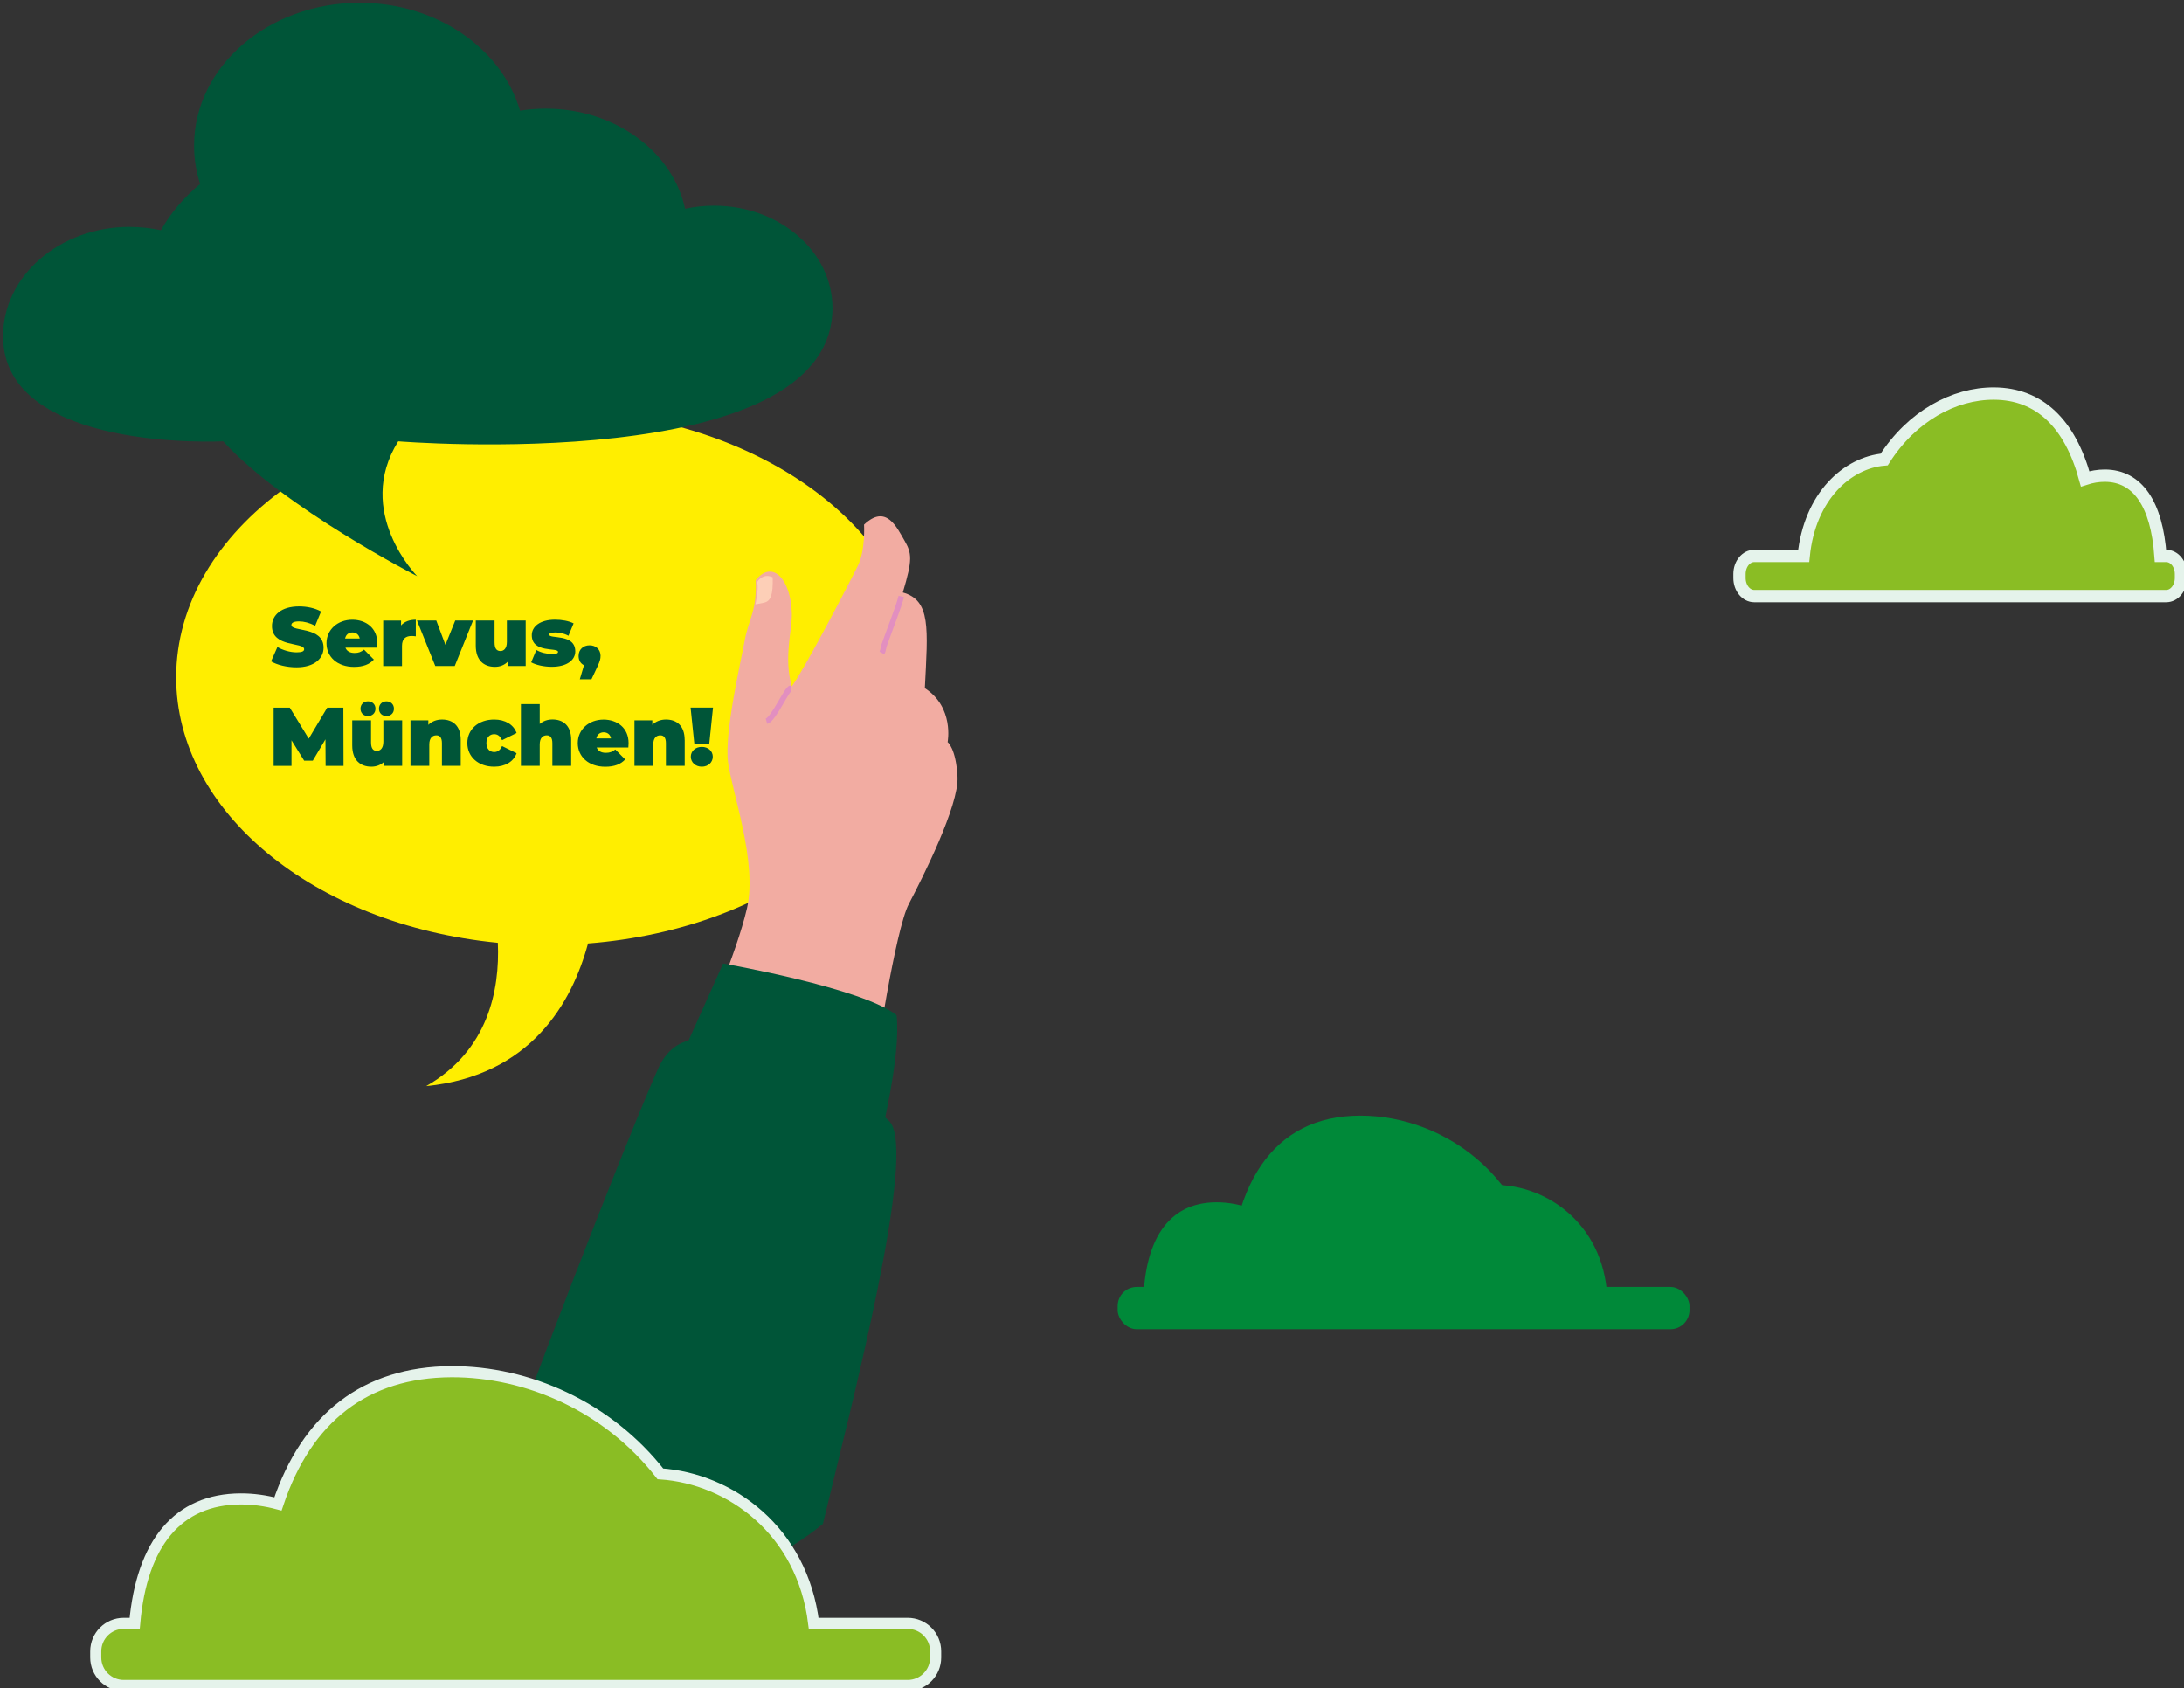 <?xml version="1.0" encoding="UTF-8"?>
<svg id="Ebene_1" data-name="Ebene 1" xmlns="http://www.w3.org/2000/svg" viewBox="0 0 393.73 304.32">
  <rect x="0" y="0" width="393.73" height="304.32" fill="#333333" stroke="none"/>
  <defs>
    <style>
      .cls-1 {
        fill: #008939;
      }

      .cls-2 {
        fill: silver;
      }

      .cls-2, .cls-3, .cls-4, .cls-5 {
        fill-rule: evenodd;
      }

      .cls-3 {
        fill: #f2aca2;
      }

      .cls-4, .cls-6 {
        fill: #005538;
      }

      .cls-5 {
        fill: #fdcfb7;
      }

      .cls-7 {
        fill: #fe0;
      }

      .cls-8 {
        stroke-width: 2px;
      }

      .cls-8, .cls-9 {
        fill: #8abd24;
        stroke: #e5f3eb;
      }

      .cls-8, .cls-9, .cls-10 {
        stroke-miterlimit: 10;
      }

      .cls-9 {
        stroke-width: 2.22px;
      }

      .cls-10 {
        fill: none;
        stroke: #e28fc0;
      }
    </style>
  </defs>
  <g>
    <g>
      <g id="Hand_Holding_Speech_Bubble" data-name="Hand Holding Speech Bubble">
        <path class="cls-7" d="M98.78,73.82h0c-37.01,0-67.02,21.62-67.02,48.29h0c0,24.15,24.78,44.59,57.99,47.84.37,8.54-1.73,19.42-12.92,25.83,18.85-1.89,26.27-14.98,29.18-25.71,33.99-2.66,59.75-23.32,59.79-47.95,0-26.67-30-48.29-67.02-48.29Z"/>
        <g id="g575">
          <path class="cls-3" d="M170.84,133.77s1.23-6.27-4.11-9.72c.55-10.82,1.1-15.83-3.97-17.25,1.78-5.96,1.64-7.05.27-9.41-1.37-2.35-3.29-6.58-7.26-2.82,0,0,.27,4.55-1.1,7.37-1.37,2.82-9.45,18.34-11.92,21.79-1.51-5.17.08-10.16,0-13.17-.17-6.14-3.5-9.78-6.52-5.96.27,5.49-1.29,7.05-1.97,10.82-.68,3.76-3.7,16.62-3.01,21.95.68,5.33,5.34,18.03,3.42,26.34-1.92,8.31-7.67,21.17-7.67,21.17l30.82,6.74s3.56-23.99,6.03-28.69c2.47-4.7,9.04-17.72,8.77-22.89-.27-5.17-1.78-6.27-1.78-6.27Z"/>
          <path id="path350" class="cls-10" d="M162.48,107.51c-.46,1.91-2.08,5.92-3.08,8.78-.16.47-.18,1.01-.41,1.41"/>
          <path id="path351" class="cls-10" d="M142.56,124.05c-.71.06-3.06,5.58-4.38,5.96"/>
          <path class="cls-5" d="M136.49,104.93c.35,1.09-.3,3.99-.3,3.99,0,0,.35-.02,1.56-.29,1.21-.27,1.63-1.39,1.55-4.57-1.83-.86-2.81.87-2.81.87Z"/>
        </g>
        <path class="cls-4" d="M130.36,173.69l-8.14,18.14c9.85.49,36.41,13.73,36.41,13.73,0,0,3.86-15.2,3-22.56-6-4.9-31.27-9.32-31.27-9.32Z"/>
        <polygon class="cls-2" points="122.22 191.83 122.22 191.83 122.22 191.83 122.22 191.83"/>
        <path class="cls-4" d="M127.79,187.42h0s-6-1.47-9,4.9c-3,6.37-18.03,44.08-28.27,72.57-5.56,15.47,29.9,32.54,57.83,9.81,5.11-21.33,17.14-67.18,12-72.57-5.14-5.39-32.56-14.71-32.56-14.71Z"/>
      </g>
      <path class="cls-6" d="M23.39,40.9c1.94,0,3.82.21,5.62.6,1.77-3.14,4.18-5.96,7.07-8.34-.71-2.2-1.09-4.51-1.09-6.9,0-14.23,13.36-25.76,29.83-25.76,13.95,0,25.67,8.28,28.93,19.45,1.5-.24,3.05-.37,4.63-.37,12.52,0,22.93,7.78,25.12,18.05,1.67-.36,3.42-.56,5.22-.56,11.8,0,21.36,8.26,21.36,18.45,0,30.41-78.29,24.03-78.29,24.03-7.97,12.74,3.42,24.32,3.42,24.31,0,0-23.99-12.27-34.97-24.31,0,0-39.69,2.05-39.69-18.94,0-10.89,10.22-19.72,22.83-19.72Z"/>
    </g>
    <g>
      <path class="cls-6" d="M48.87,119.21l1.14-2.58c.99.58,2.31.96,3.46.96,1,0,1.36-.21,1.36-.57,0-1.32-5.8-.25-5.8-4.17,0-1.95,1.64-3.54,4.89-3.54,1.41,0,2.86.3,3.96.92l-1.06,2.56c-1.04-.52-2.01-.78-2.92-.78-1.04,0-1.37.3-1.37.66,0,1.26,5.8.21,5.8,4.08,0,1.92-1.63,3.54-4.89,3.54-1.75,0-3.52-.44-4.58-1.08Z"/>
      <path class="cls-6" d="M67.97,116.74h-5.7c.24.63.81.96,1.65.96.75,0,1.17-.19,1.71-.6l1.77,1.79c-.79.87-1.95,1.32-3.58,1.32-3.01,0-4.96-1.81-4.96-4.26s2-4.24,4.65-4.24c2.43,0,4.51,1.47,4.51,4.24,0,.24-.03.56-.04.79ZM62.21,115.1h2.64c-.14-.69-.63-1.1-1.32-1.1s-1.18.41-1.32,1.1Z"/>
      <path class="cls-6" d="M74.96,111.7v3c-.3-.04-.51-.06-.75-.06-1.02,0-1.74.46-1.74,1.77v3.65h-3.39v-8.2h3.22v.88c.6-.69,1.52-1.03,2.66-1.03Z"/>
      <path class="cls-6" d="M85.28,111.85l-3.3,8.2h-3.51l-3.3-8.2h3.48l1.65,4.39,1.77-4.39h3.21Z"/>
      <path class="cls-6" d="M94.77,111.85v8.2h-3.23v-.78c-.61.63-1.44.93-2.32.93-1.96,0-3.45-1.15-3.45-3.82v-4.53h3.39v3.94c0,1.17.41,1.56,1.07,1.56.58,0,1.15-.44,1.15-1.65v-3.85h3.39Z"/>
      <path class="cls-6" d="M95.76,119.39l.93-2.23c.78.47,1.89.73,2.86.73.83,0,1.05-.15,1.05-.39,0-.84-4.73.28-4.73-3,0-1.54,1.44-2.8,4.2-2.8,1.2,0,2.47.22,3.34.67l-.93,2.23c-.84-.46-1.68-.6-2.37-.6-.87,0-1.11.2-1.11.39,0,.85,4.71-.25,4.71,3.03,0,1.48-1.39,2.77-4.24,2.77-1.41,0-2.88-.33-3.72-.81Z"/>
      <path class="cls-6" d="M108.26,118.25c0,.48-.06.84-.58,1.96l-1.05,2.23h-2.1l.75-2.53c-.6-.29-.97-.87-.97-1.67,0-1.17.84-1.92,1.98-1.92s1.98.75,1.98,1.92Z"/>
      <path class="cls-6" d="M58.7,138.05l-.03-4.78-2.28,3.84h-1.56l-2.28-3.67v4.62h-3.22v-10.5h2.91l3.42,5.59,3.33-5.59h2.91l.03,10.5h-3.22Z"/>
      <path class="cls-6" d="M72.5,129.85v8.2h-3.22v-.78c-.62.63-1.44.93-2.33.93-1.96,0-3.45-1.15-3.45-3.82v-4.53h3.39v3.94c0,1.17.4,1.56,1.06,1.56.58,0,1.16-.44,1.16-1.65v-3.85h3.39ZM64.99,127.75c0-.79.58-1.33,1.35-1.33s1.35.54,1.35,1.33-.58,1.32-1.35,1.32-1.35-.52-1.35-1.32ZM68.32,127.75c0-.79.58-1.33,1.35-1.33s1.35.54,1.35,1.33-.58,1.32-1.35,1.32-1.35-.52-1.35-1.32Z"/>
      <path class="cls-6" d="M83.06,133.37v4.68h-3.39v-4.09c0-1.02-.39-1.41-1-1.41-.69,0-1.28.44-1.28,1.65v3.85h-3.39v-8.2h3.22v.81c.65-.65,1.52-.96,2.48-.96,1.89,0,3.36,1.09,3.36,3.67Z"/>
      <path class="cls-6" d="M84.25,133.94c0-2.49,2.01-4.24,4.84-4.24,2,0,3.5.92,4.04,2.43l-2.62,1.29c-.35-.77-.84-1.08-1.42-1.08-.77,0-1.4.54-1.4,1.6s.63,1.62,1.4,1.62c.58,0,1.08-.31,1.42-1.08l2.62,1.29c-.54,1.51-2.04,2.43-4.04,2.43-2.83,0-4.84-1.75-4.84-4.26Z"/>
      <path class="cls-6" d="M102.97,133.37v4.68h-3.39v-4.09c0-1.02-.39-1.41-1.01-1.41-.69,0-1.27.44-1.27,1.65v3.85h-3.39v-11.13h3.39v3.58c.63-.54,1.42-.81,2.31-.81,1.89,0,3.36,1.09,3.36,3.67Z"/>
      <path class="cls-6" d="M113.27,134.74h-5.7c.24.63.81.96,1.65.96.75,0,1.17-.19,1.71-.6l1.77,1.79c-.79.87-1.95,1.32-3.58,1.32-3.01,0-4.96-1.81-4.96-4.26s2-4.24,4.65-4.24c2.43,0,4.51,1.47,4.51,4.24,0,.24-.03.56-.04.79ZM107.51,133.1h2.64c-.13-.69-.63-1.1-1.32-1.1s-1.18.41-1.32,1.1Z"/>
      <path class="cls-6" d="M123.44,133.37v4.68h-3.39v-4.09c0-1.02-.39-1.41-1.01-1.41-.69,0-1.27.44-1.27,1.65v3.85h-3.39v-8.2h3.22v.81c.64-.65,1.51-.96,2.47-.96,1.89,0,3.36,1.09,3.36,3.67Z"/>
      <path class="cls-6" d="M124.49,127.55h4.05l-.67,6.48h-2.7l-.67-6.48ZM124.54,136.4c0-1,.81-1.77,1.98-1.77s1.98.77,1.98,1.77-.81,1.8-1.98,1.8-1.98-.81-1.98-1.8Z"/>
    </g>
  </g>
  <g>
    <rect class="cls-1" x="201.49" y="231.98" width="103.09" height="7.62" rx="3.43" ry="3.43"/>
    <path class="cls-1" d="M206.1,235.98c-.06-12.45,4.51-19.23,13.17-19.26,8.66-.03,18.13,6.7,18.19,19.14"/>
    <path class="cls-1" d="M221.34,235.92c-.11-22.5,8.16-34.76,23.81-34.82,15.65-.06,32.76,12.1,32.87,34.6"/>
    <path class="cls-1" d="M254.69,235.15c-.07-13.93,5.05-21.53,14.75-21.56,9.69-.04,20.29,7.5,20.36,21.43"/>
  </g>
  <path class="cls-9" d="M390.53,100.21h-1.04c-.67-9.37-4.11-14.45-10.04-14.47-1.18,0-2.37.2-3.54.58-2.72-10.01-8.27-15.34-16.43-15.38-7.21-.03-14.81,4.06-19.8,11.89-6.61.55-13.43,6.59-14.51,17.38h-8.92c-1.46,0-2.65,1.46-2.65,3.26v.72c0,1.8,1.19,3.26,2.65,3.26h74.28c1.46,0,2.65-1.46,2.65-3.26v-.72c0-1.8-1.19-3.26-2.65-3.26Z"/>
  <path class="cls-8" d="M163.64,292.62h-16.95c-2.05-16.73-15.05-26.1-27.64-26.95-9.48-12.13-23.95-18.46-37.66-18.41-15.53.06-26.1,8.31-31.28,23.83-2.22-.59-4.49-.91-6.72-.9-11.28.04-17.83,7.9-19.11,22.43h-1.98c-2.79,0-5.04,2.26-5.04,5.04v1.11c0,2.79,2.26,5.05,5.04,5.05h141.34c2.79,0,5.04-2.26,5.04-5.05v-1.11c0-2.79-2.26-5.04-5.04-5.04Z"/>
</svg>